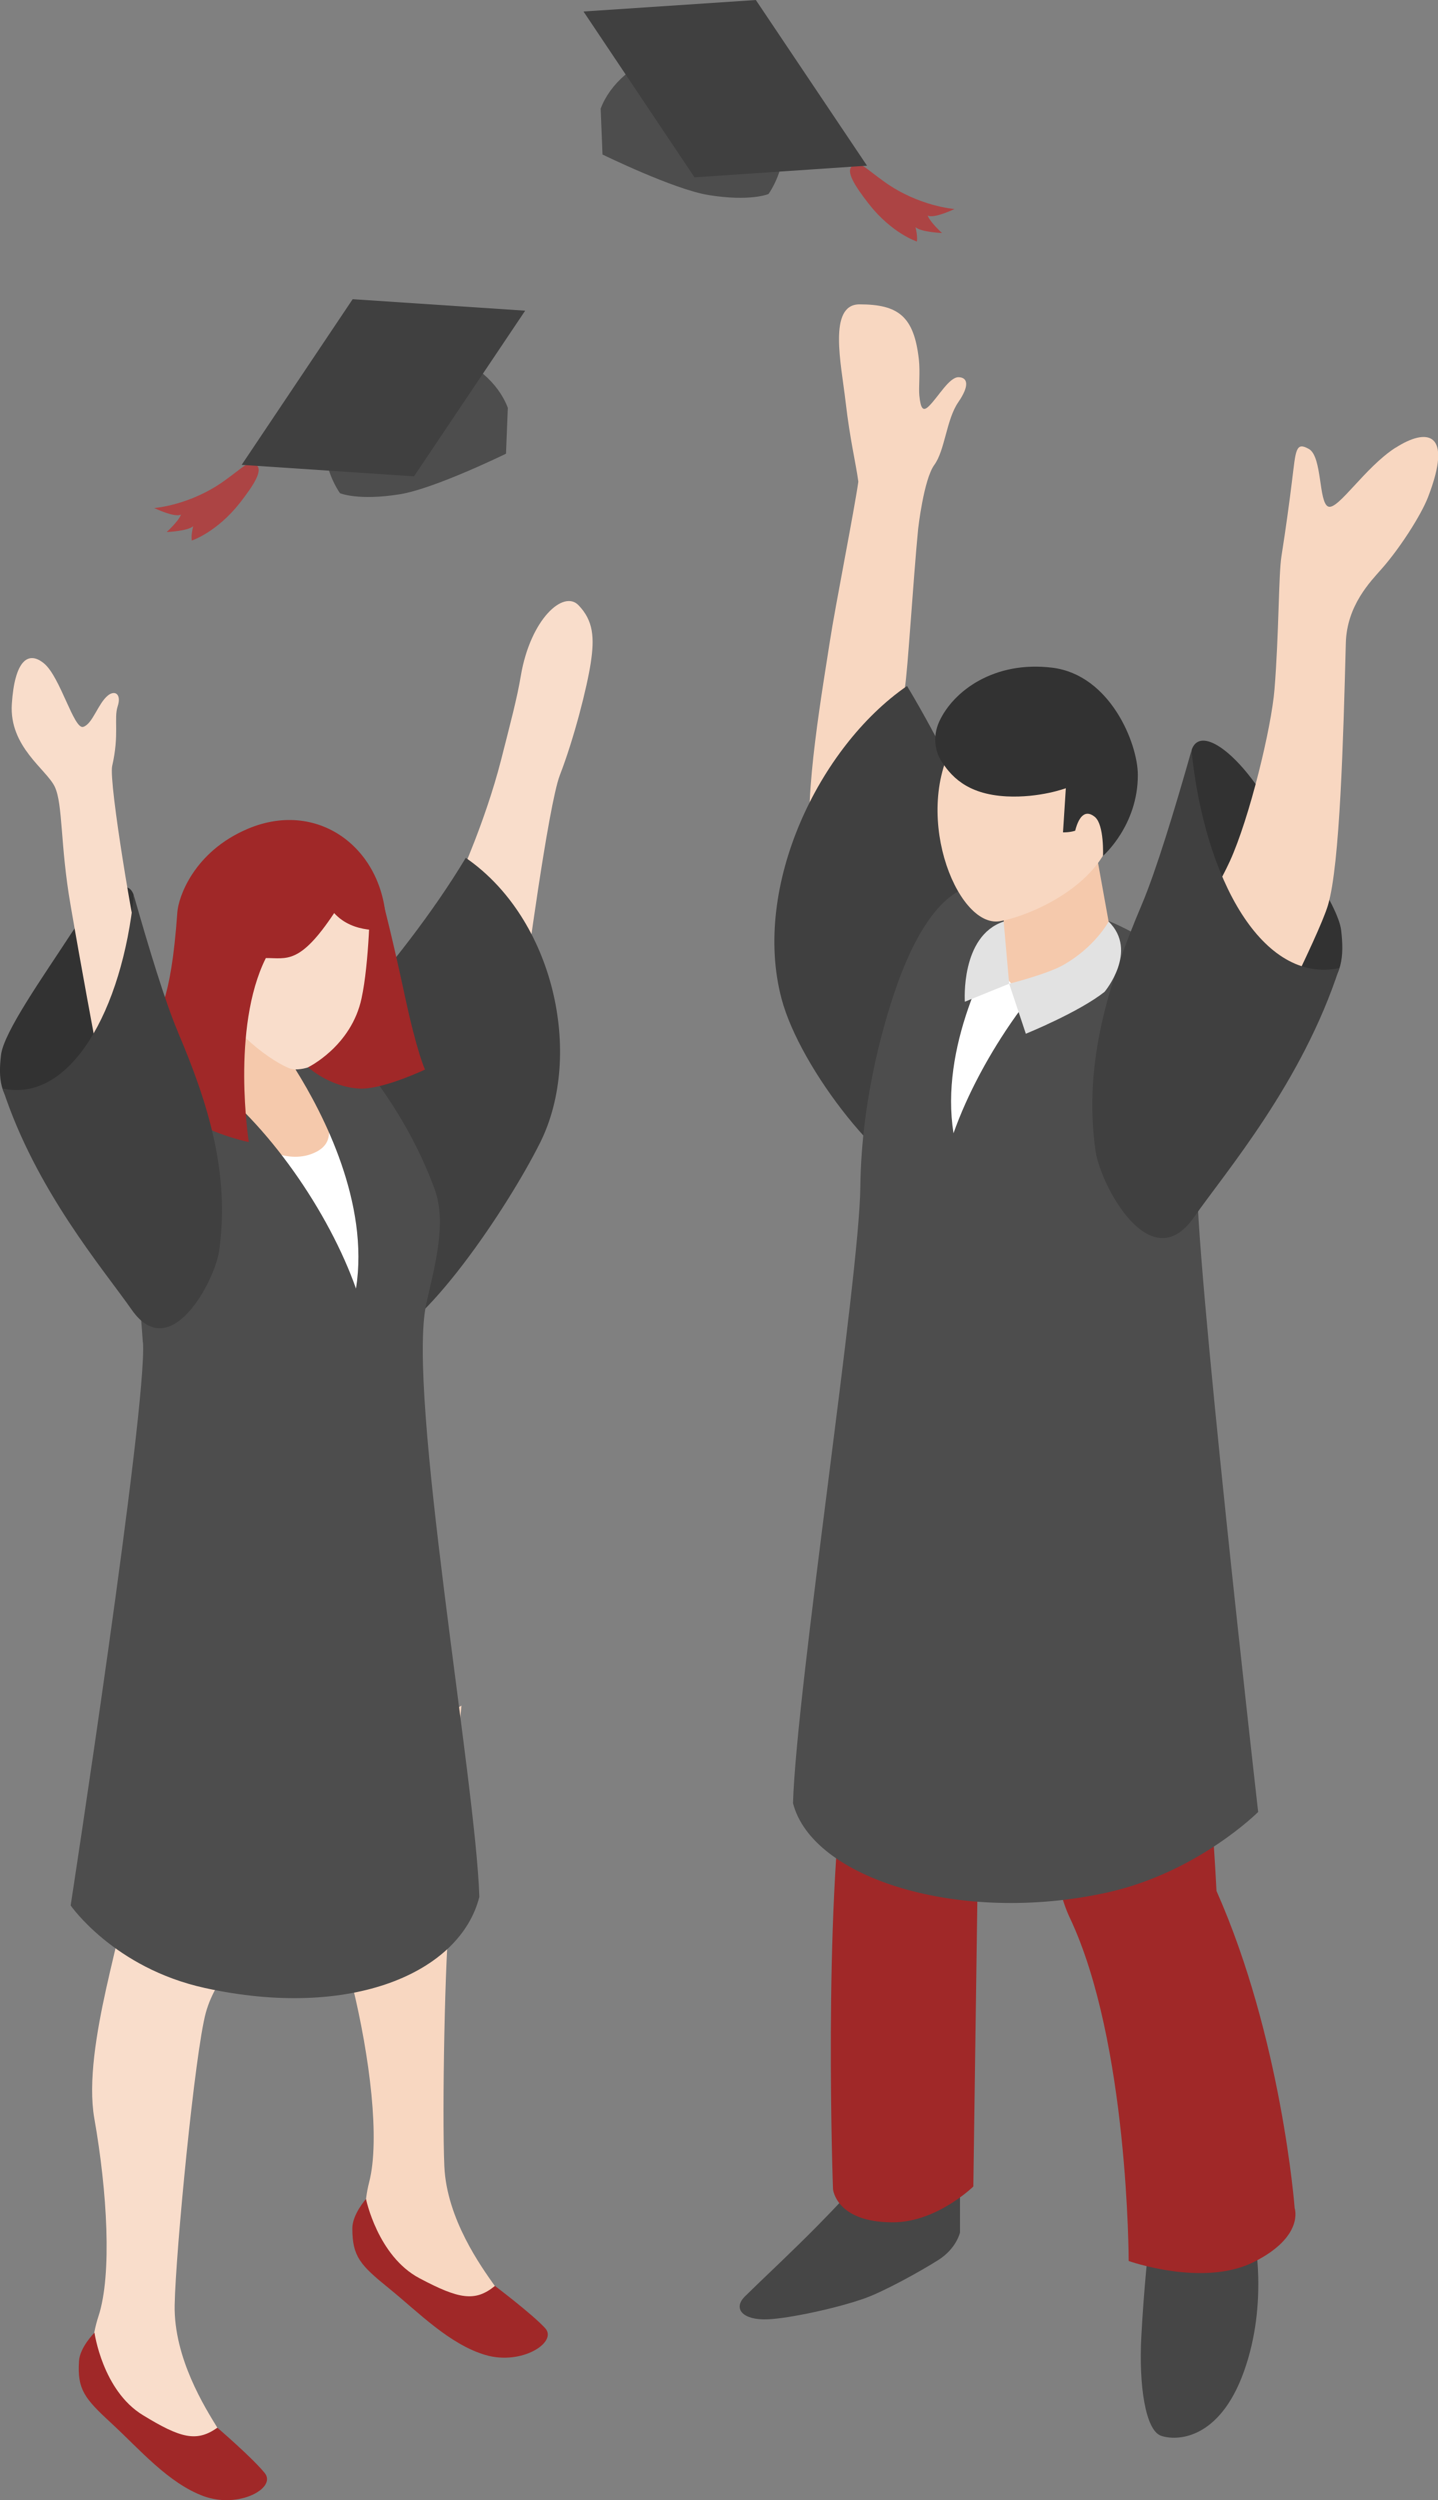 <?xml version="1.0" encoding="UTF-8"?><svg id="_レイヤー_2" xmlns="http://www.w3.org/2000/svg" viewBox="0 0 86.28 150"><rect x="0" y="0" width="86.28" height="150" fill="#808080" stroke="none"/><defs><style>.cls-1{fill:#464646;}.cls-1,.cls-2,.cls-3,.cls-4,.cls-5,.cls-6,.cls-7,.cls-8,.cls-9,.cls-10,.cls-11{stroke-width:0px;}.cls-2{fill:#f9ddcb;}.cls-3{fill:#4d4d4d;}.cls-4{fill:#404040;}.cls-5{fill:#323232;}.cls-6{fill:#ac4444;}.cls-7{fill:#f5c9ac;}.cls-8{fill:#a02828;}.cls-9{fill:#e2e2e2;}.cls-10{fill:#fff;}.cls-11{fill:#f8d7c1;}</style></defs><g id="_レイヤー_3"><path class="cls-2" d="M27.57,52.65s1.55-3.39,2.48-7c.56-2.2.99-3.82,1.2-5.11.58-3.4,2.56-5.17,3.46-4.23.9.93.96,1.96.74,3.43-.22,1.47-1,4.55-1.86,6.77-.7,1.83-2.09,12.35-2.09,12.35l-3.94-6.21Z"/><path class="cls-5" d="M8.03,53.72c-.38-1.24-2.13-.19-3.8,2.35C2.57,58.62.22,61.93.06,63.3s-.08,2.53,1.13,3.4c1.21.88,6.48-2.33,6.71-5.65s.12-7.34.12-7.34Z"/><path class="cls-2" d="M5.71,62.5s-.87-4.65-1.48-8.22c-.62-3.57-.45-6.02-.94-7.07s-2.75-2.4-2.58-4.98.97-3.23,1.94-2.42,1.78,3.96,2.34,3.8.89-1.4,1.48-1.88c.43-.35.83-.08.59.65s.11,1.67-.33,3.58c-.22.99,1.39,10.45,1.62,10.9s-.7,4.77-2.64,5.66Z"/><path class="cls-4" d="M27.95,51.46c-4,6.68-10.53,13.14-10.53,13.14,0,0,1.09,16.52,5.13,15.93,2.75-.4,7.9-8.05,9.87-12,2.6-5.24.83-13.41-4.47-17.06Z"/><path class="cls-11" d="M27.69,102.33s-.51,4.67-.44,6.75c.07,2.08.08,2.99-.25,5.57-.31,2.43-.48,12.12-.34,15.31.14,3.19,2.24,6.07,3.03,7.19.79,1.12-1.44,3.03-3.28,1.44-1.84-1.6-2.04-1.92-3.06-2.4s-1.86-2.71-1.2-5.27c.66-2.56.04-7.51-1.01-11.82-1.05-4.31-.1-9.9-.65-11.18-.55-1.28,7.2-5.59,7.2-5.59Z"/><path class="cls-8" d="M29.69,137.14s2.25,1.7,3.02,2.54c.77.84-1.41,2.25-3.58,1.61-2.17-.64-4.02-2.56-5.78-3.99-1.73-1.4-2.21-1.91-2.21-3.61,0-.84.82-1.76.82-1.76,0,0,.7,3.42,3.2,4.75,2.39,1.27,3.35,1.43,4.53.47Z"/><path class="cls-2" d="M13.26,110.78s1.79,2.2,1.72,4.28c-.06,2.08-1.98,3.33-2.63,5.69-.65,2.36-1.81,14.34-1.87,17.54-.06,3.2,1.85,6.2,2.56,7.36.71,1.17-1.63,2.94-3.37,1.23-1.74-1.71-1.91-2.04-2.9-2.58-.99-.54-1.69-2.83-.86-5.34.82-2.51.52-7.49-.25-11.86-.77-4.37,2.08-12.02,1.8-13.38-.7-3.35,5.8-2.94,5.8-2.94Z"/><path class="cls-8" d="M13.04,145.65s2.14,1.84,2.85,2.73c.71.89-1.55,2.15-3.67,1.38-2.12-.78-3.84-2.81-5.51-4.35-1.64-1.51-2.08-2.05-1.97-3.75.05-.84.93-1.71.93-1.71,0,0,.48,3.46,2.89,4.94,2.3,1.41,3.25,1.64,4.5.75Z"/><path class="cls-8" d="M24.8,87.96s.35,3.3.64,7.56c.36,5.24-.15,11.53-.15,11.53,0,0-7.5,6.41-10.32,5.56-4.55-1.37-6.95-4.78-6.95-4.78,0,0-.69-11.95,1.14-19.87,1.82-7.92,15.26-4.07,15.63,0Z"/><path class="cls-10" d="M6.97,69.86c.33-1.65,5.17-5.32,5.17-5.32,0,0,2.9,2.09,3.92,2.81.35.25.79.65,1.22,1.06.39-.2.78-.42,1.17-.64-.22-.92-.55-2.03-1.03-3.17-.35-.82,0-3.3,0-3.3,0,0,.39-.12.95-.24.75.76,2.6,2.64,3.67,3.87.94,1.24,2.83,13.12,2.7,14.7-.4,4.95.78,7.63.78,7.63,0,0-2.8,2.53-6.53,3.69-4.95,1.54-9.71-3.32-9.71-3.32l1.33-7.03s-4.72-5.26-3.62-10.72Z"/><path class="cls-7" d="M17.73,61.66s.04,1.52.61,3c1.3,2.19,2.14,3.81.48,4.52-1.41.61-3.02-.15-3.92-.93-1.1-.95-2.76-3.71-2.76-3.71,0,0,.67-2,.69-2.96.03-1.15,0-5.51,0-5.51l4.89,5.59Z"/><path class="cls-2" d="M14.37,51.77c1.84-1.4,6.21-1.85,7.8,2.66,1.67,4.73-2.61,10.64-4.89,9.63-1.28-.56-3.96-2.56-4.72-5.05-.85-2.8.38-6.15,1.81-7.24Z"/><path class="cls-3" d="M8.57,80.54c-.26-3.93-1.24-13.26-1.24-13.26,0,0,2.72-1.91,4.81-2.74,3.92,2.81,7.6,8.19,9.22,12.77.81-5.13-1.96-10.48-3.63-13.15.82,0,1.75-.43,2.71-1.66.5.22,3.83,3.88,5.64,8.85.73,2.01.03,4.49-.5,6.86-1.19,5.34,2.98,28.72,3.18,35.6-1.15,4.53-7.67,7.39-16.47,5.46-5.46-1.2-8.05-4.95-8.05-4.95,0,0,4.59-29.84,4.34-33.78Z"/><path class="cls-8" d="M23.03,54.31s.5,1.89,1.25,5.39c.75,3.5,1.22,4.47,1.22,4.47,0,0-2.59,1.23-3.97,1.14-1.8-.12-3.04-1.28-3.04-1.28,0,0,2.58-1.25,3.2-4.12.47-2.15.52-5.96.52-5.96l.81.35Z"/><path class="cls-8" d="M23.16,55.77s-1.94.31-3.11-.99c-2.07,3.12-2.85,2.69-4.1,2.7-2.1,4.21-1.02,11.04-1.02,11.04,0,0-6.35-1.24-6.35-5.49.92-2.15,1.67-2.8,2.06-8.29.06-.91.99-3.65,4.24-5.02,4.35-1.83,8.35,1.37,8.29,6.04Z"/><path class="cls-3" d="M30.47,24.47l-.11,2.75s-4.27,2.09-6.35,2.43c-2.52.41-3.61-.06-3.61-.06,0,0-2.48-3.35.66-6.71,3.39-3.63,8.29-1.41,9.41,1.59Z"/><path class="cls-6" d="M15.36,27.88c.47.31-.16,1.25-.95,2.27-1.4,1.79-2.9,2.28-2.9,2.28,0,0-.07-.24.08-.86-.34.3-1.59.35-1.59.35,0,0,.72-.65.86-1.05-.36.21-1.61-.39-1.61-.39,0,0,2.13-.15,4.19-1.62,1.27-.91,1.48-1.27,1.93-.98Z"/><polygon class="cls-4" points="14.5 27.89 24.84 28.58 31.51 18.64 21.16 17.95 14.5 27.89"/><path class="cls-4" d="M10.67,61.9c-.75-1.76-1.73-4.99-2.64-8.18-.7,6.89-3.8,12.46-7.87,11.59,1.98,6.1,6.04,10.83,7.75,13.28,2.32,3.31,4.98-1.74,5.24-3.55.65-4.63-.65-8.83-2.48-13.13Z"/><path class="cls-11" d="M57.51,22.63c-.56,0-1.21,1.18-1.77,1.73-.35.35-.5.18-.58-.63-.05-.47.06-1.41-.03-2.18-.29-2.57-1.23-3.29-3.56-3.29-1.91,0-1.09,3.62-.84,5.8.28,2.41.62,3.7.77,4.84-.25,1.76-1.4,7.55-1.71,9.59-.36,2.37-1.63,9.63-1.1,12.11.42,1.96,1.77,7.8,1.77,7.8l5.19-2.24s-1.07-3.39-1.49-7.32c-.31-2.88-.27-5.34.13-7.57.17-.95.5-6.48.8-9.55h0s.33-2.95.97-3.83c.64-.88.72-2.71,1.43-3.75.72-1.04.56-1.51,0-1.51Z"/><path class="cls-4" d="M54.42,41.15c4,6.68,6.73,14.12,6.73,14.12,0,0-1.09,16.52-5.13,15.93-2.75-.4-8.01-7.03-9.13-11.29-1.78-6.73,2.24-15.11,7.54-18.76Z"/><path class="cls-1" d="M50.59,131.93s-1.15,1.25-2.69,2.75c-1.42,1.39-1.87,1.79-3.19,3.08-.77.75-.14,1.45,1.34,1.39,1.29-.05,4.22-.68,5.86-1.27,1.16-.42,3.3-1.6,4.39-2.29,1.09-.69,1.3-1.65,1.3-1.65v-2.32l-7.01.3Z"/><path class="cls-1" d="M68.91,134.82s-.27,2.37-.43,5.36c-.16,2.98.26,5.62,1.17,5.95.91.33,3.51.29,4.99-3.86,1.48-4.14.6-8.16.6-8.16l-6.32.71Z"/><path class="cls-8" d="M71.86,93.99c.54-8.5-4.14-12.97-4.14-12.97.37-2.86-12.92,1.14-12.92,1.14,0,0-2.85,15.4-4.05,23.51-1.37,9.22-.77,25.67-.77,25.67,0,0,.17,2,3.61,1.99,2.63-.01,4.81-2.15,4.81-2.15l.27-19.21,3.05-15.15s.52,14.14,2.46,18.22c3.54,7.46,3.54,20.61,3.54,20.61,0,0,4.46,1.59,7.51.06,3.05-1.53,2.45-3.23,2.45-3.23,0,0-.77-10.2-4.69-19.03-.33-6.7-1.38-15.57-1.12-19.47Z"/><path class="cls-10" d="M52.95,86.4c4.54,4.9,12.95,4.2,19.09.87-.48-3.16-1.55-5.49-1.31-7.35.76-5.82,1.89-15.22,1.68-16.76-.34-2.57-6.18-5.36-6.18-5.36,0,0-4.14-3.2-8.43-1.52,0,0-4.59,3.7-5.13,8.94-.27,2.6.52,11.36.55,17.1,0,1.27-.03,1.91-.27,4.08Z"/><path class="cls-5" d="M71.49,45.02c.43-1.39,2.4-.22,4.28,2.65,1.88,2.87,4.51,6.6,4.7,8.14.18,1.55.09,2.85-1.27,3.83-1.36.99-7.3-2.62-7.56-6.37s-.14-8.26-.14-8.26Z"/><path class="cls-11" d="M83.73,26.86c-1.85,1.19-3.46,3.78-4.04,3.53-.58-.25-.35-2.98-1.15-3.45-.81-.46-.79.07-1.02,1.92-.15,1.21-.37,2.86-.63,4.49-.18,1.11-.15,4.69-.42,8-.18,2.29-1.49,7.7-2.67,10.3-.97,2.14-4.61,8.22-4.61,8.22,0,0,.22,3.46,2.36,3.8,2.14.33,3.7.07,3.7.07,0,0,3.89-7.6,4.43-9.44.72-2.43.92-10.04,1.07-15.73.06-2.25,1.49-3.69,2.13-4.42,1.07-1.2,2.37-3.21,2.8-4.32,1.54-3.98-.09-4.16-1.94-2.97Z"/><path class="cls-3" d="M71.83,70.37c.26-3.93-.59-12.41-.59-12.41,0,0-2.72-1.91-4.81-2.74-3.92,2.81-7.6,8.19-9.22,12.77-.81-5.13,1.96-10.48,3.63-13.15-.82,0-1.75-.43-2.71-1.66-.5.22-2.41.73-4.23,5.7-.73,2.01-2.22,6.83-2.28,12.34-.06,5.48-3.83,30.08-4.04,36.96,1.15,4.53,10.02,7.3,18.82,5.37,5.46-1.2,9.09-4.84,9.09-4.84,0,0-3.92-34.41-3.66-38.34Z"/><path class="cls-4" d="M68.52,54.24c.84-1.99,1.95-5.62,2.97-9.22.79,7.76,4.28,14.03,8.87,13.06-2.23,6.88-6.8,12.2-8.73,14.96-2.61,3.73-5.61-1.96-5.9-4-.73-5.21.73-9.94,2.79-14.8Z"/><path class="cls-7" d="M60.3,54.19l-.28,4.03s.53.8,1.89,1.95c1.46-.45,4.84-3.59,4.84-3.59l-1.13-6.26-5.33,3.87Z"/><path class="cls-11" d="M66.25,43.44c-1.52-1.93-5.88-3.56-8.72.64-2.98,4.41-.16,11.61,2.45,11.19,1.46-.24,4.75-1.57,6.19-3.92,1.62-2.65,1.26-6.41.08-7.92Z"/><path class="cls-9" d="M60.22,55.29l.33,3.73-2.66,1.08s-.27-3.95,2.33-4.81Z"/><path class="cls-9" d="M66.52,55.29s-.83,1.54-2.73,2.61c-.98.55-3.24,1.12-3.24,1.12l1,3s3.16-1.28,4.72-2.51c0,0,2.06-2.44.25-4.22Z"/><path class="cls-5" d="M56.41,45.55c.6.97,1.55,2.1,3.98,2.23,1.99.1,3.56-.49,3.56-.49l-.17,2.65s.4.01.73-.1c.26-1.01.69-1.24,1.19-.82.56.48.48,2.33.48,2.33,0,0,2.1-1.82,2.09-4.86,0-1.89-1.66-6-5.13-6.43-3.47-.43-5.94,1.38-6.79,3.24-.42.93-.2,1.81.07,2.25Z"/><path class="cls-3" d="M36.04,6.52l.11,2.75s4.27,2.09,6.35,2.43c2.52.41,3.61-.06,3.61-.06,0,0,2.48-3.35-.66-6.71-3.39-3.63-8.29-1.41-9.41,1.59Z"/><path class="cls-6" d="M51.16,9.94c-.47.31.16,1.25.95,2.27,1.39,1.79,2.9,2.28,2.9,2.28,0,0,.07-.24-.08-.86.34.3,1.59.35,1.59.35,0,0-.72-.65-.86-1.05.36.21,1.61-.39,1.61-.39,0,0-2.13-.15-4.19-1.62-1.27-.91-1.48-1.27-1.93-.98Z"/><polygon class="cls-4" points="52.02 9.94 41.67 10.64 35.01 .69 45.35 0 52.02 9.94"/></g></svg>